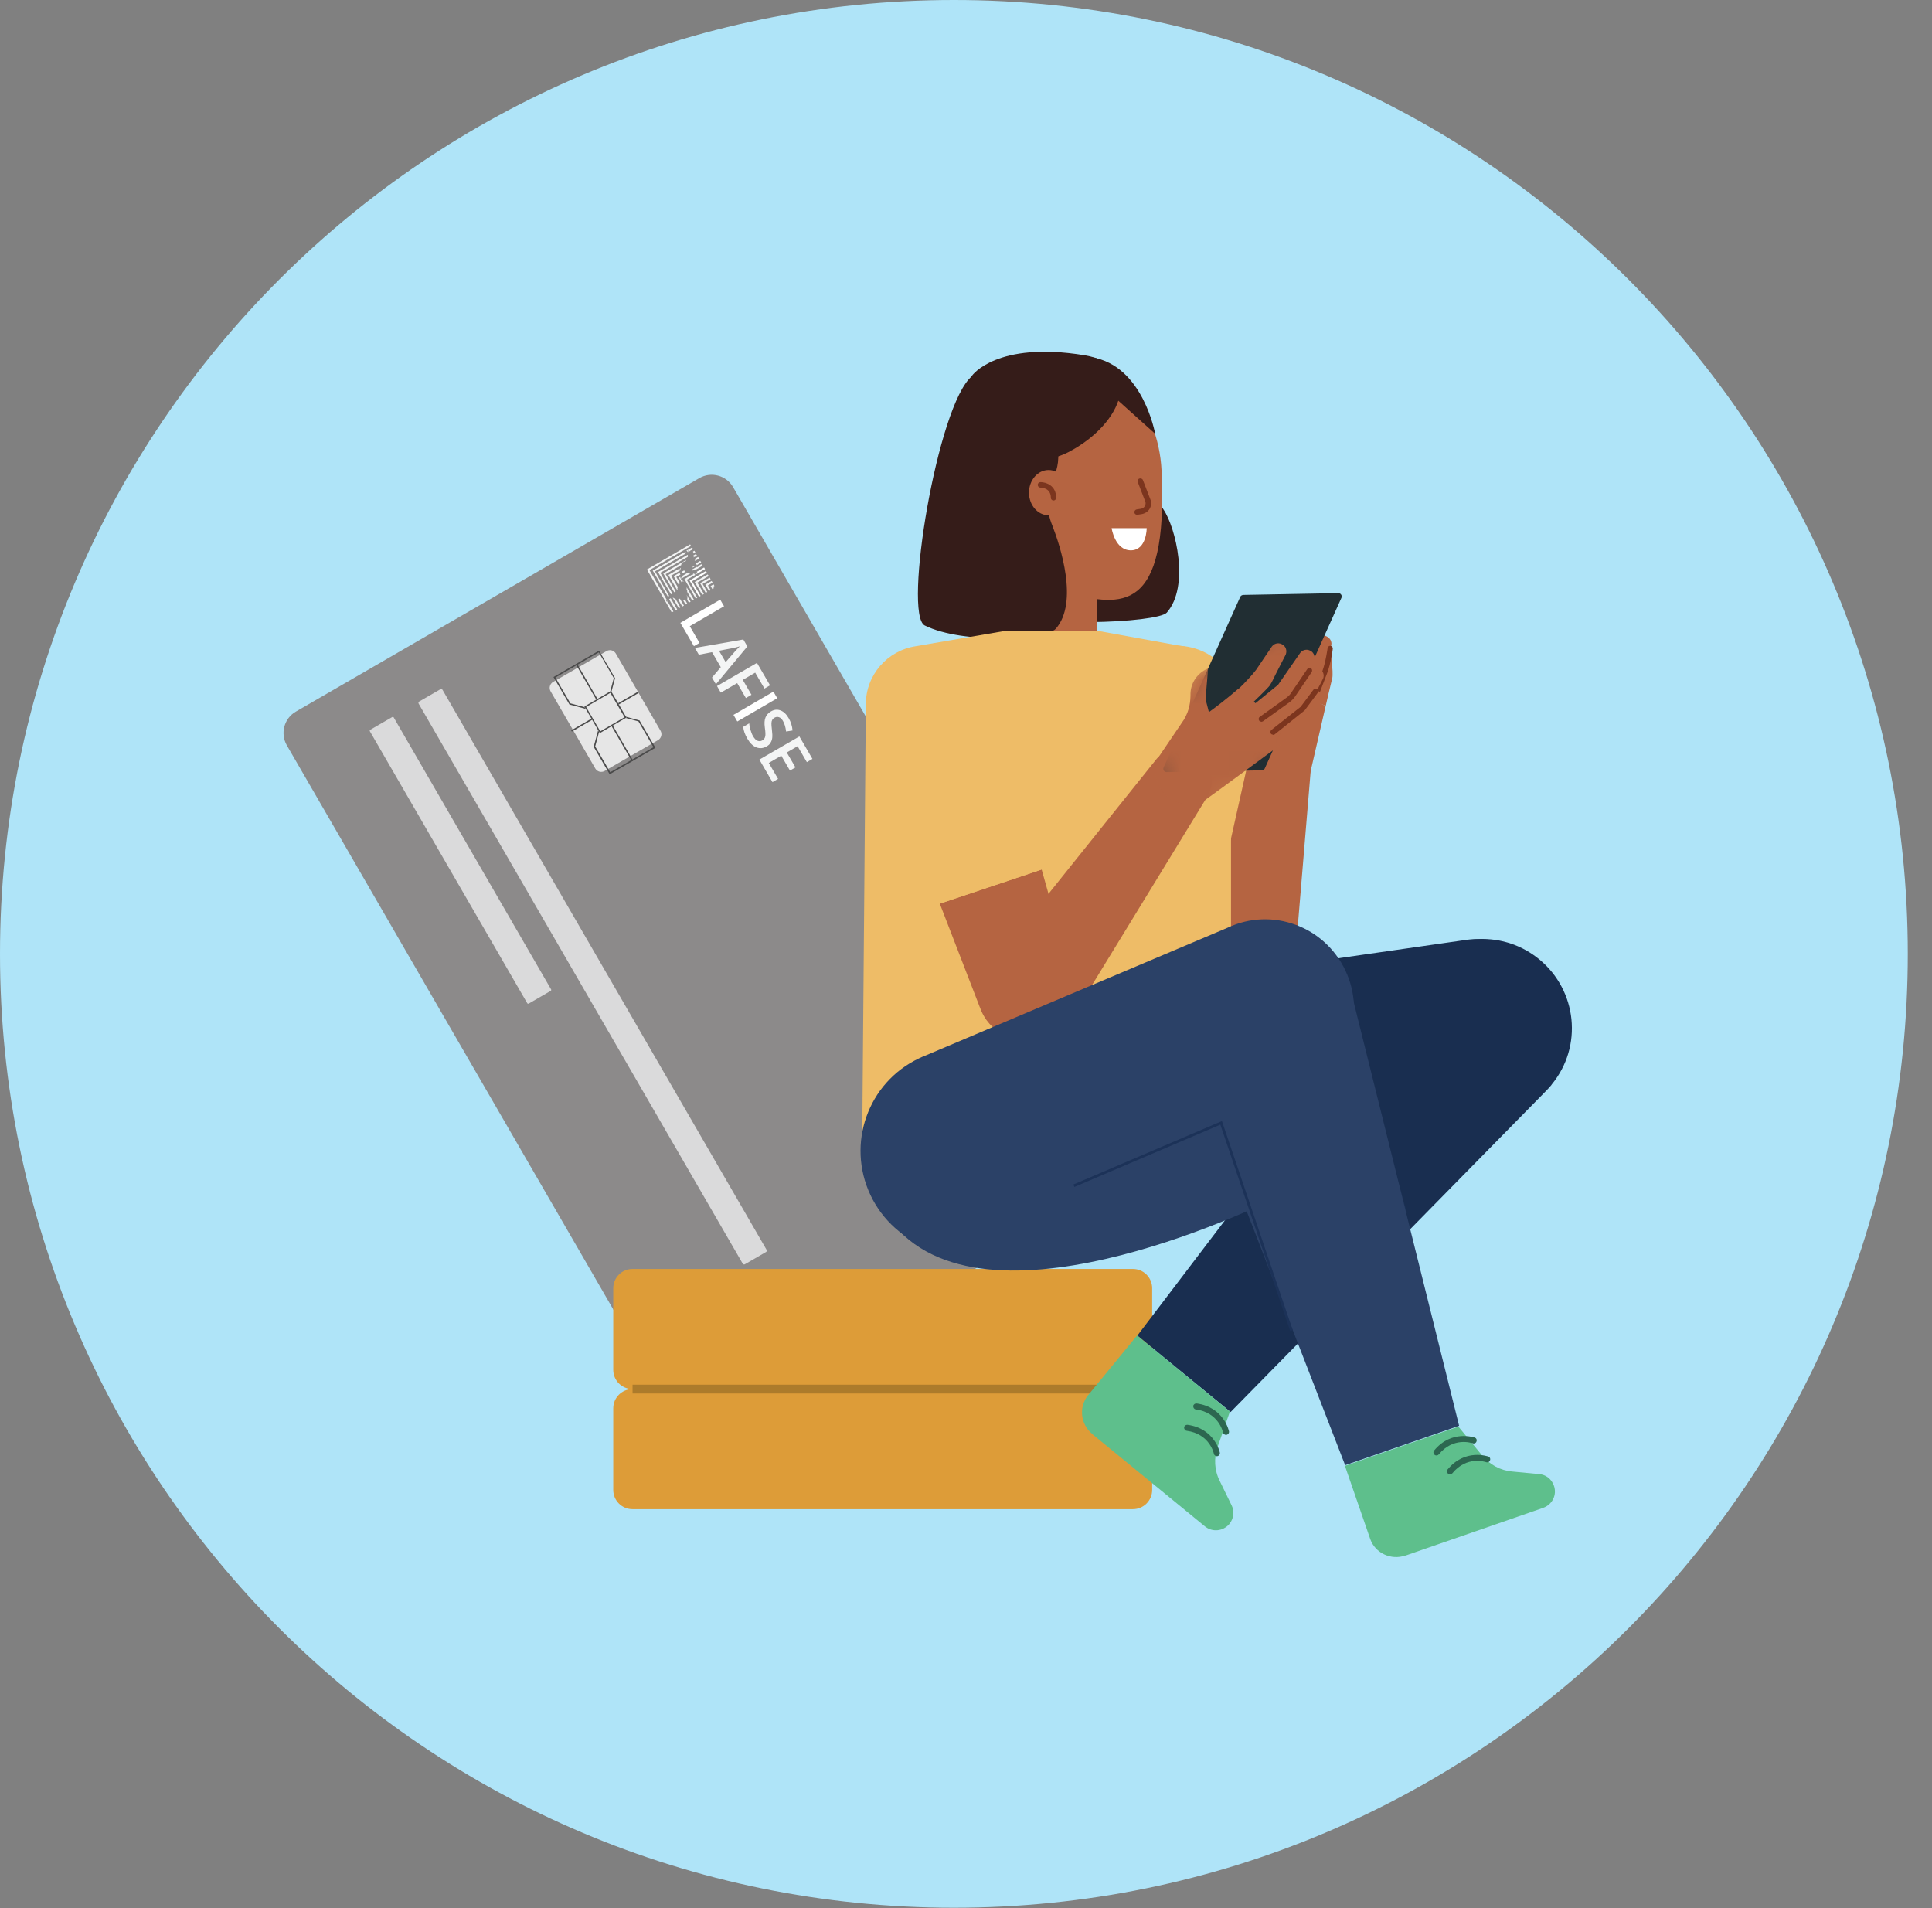 <svg width="81" height="80" viewBox="0 0 81 80" fill="none" xmlns="http://www.w3.org/2000/svg">
<rect x="0" y="0" width="81" height="80" fill="#808080" stroke="none"/>
<path d="M39.993 79.985C62.08 79.985 79.985 62.08 79.985 39.993C79.985 17.905 62.08 0 39.993 0C17.905 0 0 17.905 0 39.993C0 62.08 17.905 79.985 39.993 79.985Z" fill="#AFE4F8"/>
<mask id="mask0_4075_5128" style="mask-type:luminance" maskUnits="userSpaceOnUse" x="0" y="0" width="80" height="80">
<path d="M39.993 79.985C62.08 79.985 79.985 62.08 79.985 39.993C79.985 17.905 62.08 0 39.993 0C17.905 0 0 17.905 0 39.993C0 62.08 17.905 79.985 39.993 79.985Z" fill="white"/>
</mask>
<g mask="url(#mask0_4075_5128)">
<path d="M29.32 20.046L12.404 29.834C11.909 30.12 11.74 30.754 12.026 31.249L28.26 59.304C28.547 59.799 29.18 59.968 29.675 59.681L46.591 49.893C47.086 49.607 47.255 48.973 46.968 48.478L30.735 20.423C30.448 19.928 29.815 19.759 29.32 20.046Z" fill="#8C8A8A"/>
<path d="M27.971 25.188C27.971 25.188 27.971 25.213 27.977 25.223C27.983 25.234 27.981 25.255 27.981 25.255L27.977 25.248C27.977 25.248 27.959 25.234 27.951 25.22C27.942 25.205 27.934 25.191 27.934 25.191L27.919 25.166L27.939 25.159L27.958 25.157L27.95 25.143L27.939 25.125L27.935 25.118L27.228 23.903L28.971 22.889L28.934 22.824L27.122 23.878L28.164 25.677L28.233 25.638L27.961 25.17L27.956 25.188L27.971 25.188Z" fill="url(#paint0_linear_4075_5128)"/>
<path d="M28.116 25.085C28.116 25.085 28.084 25.104 28.082 25.101C28.08 25.097 28.064 25.12 28.064 25.12L28.053 25.127L28.323 25.59L28.392 25.551L28.12 25.083L28.116 25.085Z" fill="url(#paint1_linear_4075_5128)"/>
<path d="M28.679 23.18C28.679 23.18 28.696 23.184 28.702 23.186C28.702 23.186 28.717 23.187 28.725 23.192C28.729 23.199 28.742 23.196 28.742 23.196C28.742 23.196 28.738 23.189 28.735 23.186C28.731 23.178 28.729 23.175 28.729 23.175C28.729 23.175 28.733 23.173 28.734 23.167L28.728 23.156L28.726 23.153C28.726 23.153 28.737 23.146 28.748 23.149C28.756 23.154 28.759 23.143 28.757 23.139C28.755 23.136 28.741 23.129 28.75 23.129L28.678 23.171L28.681 23.174C28.681 23.174 28.685 23.181 28.688 23.179L28.679 23.18Z" fill="url(#paint2_linear_4075_5128)"/>
<path d="M28.807 23.109L28.814 23.12L28.82 23.131C28.82 23.131 28.827 23.127 28.828 23.145L28.839 23.139C28.839 23.139 28.856 23.144 28.86 23.142L28.863 23.13L28.854 23.116L28.84 23.1L28.836 23.093C28.836 23.093 28.847 23.086 28.851 23.084L28.868 23.089L28.878 23.083L28.888 23.082L28.892 23.089C28.892 23.089 28.892 23.089 28.895 23.087C28.903 23.083 28.9 23.094 28.9 23.094L28.897 23.106L28.889 23.11L28.896 23.121L28.924 23.104L28.942 23.093L28.938 23.086C28.938 23.086 28.945 23.082 28.949 23.08C28.949 23.08 28.949 23.08 28.955 23.081L29.055 23.023L29.016 22.955L28.768 23.099C28.768 23.099 28.768 23.099 28.771 23.097C28.779 23.102 28.792 23.099 28.794 23.103L28.807 23.109Z" fill="url(#paint3_linear_4075_5128)"/>
<path d="M27.995 25.031L28.009 25.013C28.009 25.013 28.031 25.01 28.03 25.001C28.032 24.995 28.055 24.986 28.055 24.986L27.461 23.956L28.737 23.214C28.735 23.21 28.725 23.201 28.717 23.196C28.713 23.189 28.694 23.19 28.687 23.185C28.687 23.185 28.68 23.181 28.665 23.173C28.665 23.173 28.665 23.173 28.663 23.17L27.366 23.925L28.004 25.021L27.995 25.031Z" fill="url(#paint4_linear_4075_5128)"/>
<path d="M28.123 24.928C28.123 24.928 28.134 24.913 28.137 24.91C28.141 24.908 28.159 24.898 28.166 24.903C28.166 24.903 28.181 24.895 28.192 24.888L27.683 24.015L28.837 23.344C28.837 23.344 28.837 23.31 28.838 23.304C28.836 23.301 28.837 23.286 28.837 23.277C28.834 23.273 28.832 23.269 28.828 23.262L27.588 23.984L28.132 24.918L28.123 24.928Z" fill="url(#paint5_linear_4075_5128)"/>
<path d="M29.053 23.144C29.053 23.144 29.059 23.145 29.067 23.151C29.069 23.154 29.067 23.16 29.067 23.16C29.067 23.16 29.075 23.165 29.077 23.169L29.076 23.174L29.078 23.178C29.08 23.181 29.08 23.181 29.078 23.187C29.078 23.187 29.071 23.191 29.068 23.193C29.068 23.193 29.066 23.199 29.065 23.205C29.065 23.205 29.065 23.206 29.067 23.208L29.153 23.158L29.113 23.09L29.049 23.128L29.058 23.136L29.053 23.144Z" fill="url(#paint6_linear_4075_5128)"/>
<path d="M28.529 25.47L28.293 25.064C28.291 25.069 28.292 25.078 28.287 25.086C28.279 25.09 28.276 25.093 28.267 25.093C28.255 25.09 28.235 25.073 28.229 25.062C28.225 25.055 28.212 25.057 28.205 25.062L28.462 25.504L28.527 25.466L28.529 25.47Z" fill="url(#paint7_linear_4075_5128)"/>
<path d="M29.078 23.333L29.083 23.34L29.079 23.342C29.079 23.342 29.081 23.346 29.083 23.35L29.087 23.348C29.087 23.348 29.087 23.348 29.09 23.345C29.094 23.343 29.094 23.343 29.098 23.341C29.098 23.341 29.098 23.341 29.101 23.339C29.101 23.339 29.102 23.348 29.107 23.35C29.107 23.35 29.107 23.35 29.11 23.354C29.112 23.357 29.11 23.354 29.112 23.357L29.219 23.294L29.18 23.226L29.065 23.293C29.065 23.293 29.063 23.299 29.065 23.302C29.065 23.302 29.067 23.306 29.068 23.315L29.078 23.333Z" fill="url(#paint8_linear_4075_5128)"/>
<path d="M28.672 25.388L28.508 25.108C28.508 25.108 28.498 25.099 28.495 25.101C28.491 25.103 28.475 25.108 28.468 25.112L28.45 25.122C28.45 25.122 28.439 25.129 28.432 25.133L28.605 25.431L28.67 25.394L28.672 25.388Z" fill="url(#paint9_linear_4075_5128)"/>
<path d="M29.083 23.378C29.083 23.378 29.087 23.385 29.089 23.389L29.1 23.382C29.1 23.382 29.098 23.382 29.094 23.381L29.092 23.377C29.092 23.377 29.084 23.372 29.089 23.379L29.083 23.378Z" fill="url(#paint10_linear_4075_5128)"/>
<path d="M28.26 24.835L28.27 24.829C28.281 24.822 28.288 24.818 28.303 24.81C28.306 24.808 28.317 24.802 28.328 24.795L27.907 24.073L28.558 23.694C28.562 23.692 28.565 23.681 28.565 23.681L28.56 23.674C28.56 23.674 28.565 23.657 28.566 23.651C28.566 23.651 28.571 23.634 28.575 23.632C28.578 23.63 28.589 23.623 28.589 23.623C28.589 23.623 28.592 23.612 28.593 23.606C28.593 23.606 28.598 23.589 28.607 23.589L28.618 23.582C28.618 23.582 28.632 23.574 28.636 23.572C28.64 23.57 28.647 23.566 28.654 23.561C28.657 23.559 28.692 23.544 28.7 23.549C28.705 23.551 28.715 23.55 28.715 23.55L28.726 23.544C28.726 23.544 28.742 23.539 28.743 23.534C28.743 23.534 28.753 23.509 28.755 23.503C28.753 23.499 28.768 23.485 28.773 23.477L27.807 24.04L28.263 24.824L28.26 24.835Z" fill="url(#paint11_linear_4075_5128)"/>
<path d="M28.52 23.821L28.488 23.874L28.471 23.884L28.479 23.841L28.023 24.106L28.397 24.75C28.408 24.743 28.404 24.721 28.404 24.712C28.401 24.699 28.396 24.673 28.401 24.666C28.404 24.654 28.411 24.626 28.419 24.622L28.136 24.136L28.517 23.915L28.514 23.892L28.508 23.882L28.518 23.875L28.529 23.869C28.529 23.869 28.53 23.854 28.534 23.852L28.54 23.829C28.54 23.829 28.537 23.817 28.544 23.812C28.544 23.812 28.551 23.808 28.553 23.802L28.524 23.819L28.52 23.821Z" fill="url(#paint12_linear_4075_5128)"/>
<path d="M29.143 23.472C29.143 23.472 29.14 23.484 29.142 23.487L29.144 23.491L29.146 23.494L29.143 23.497C29.143 23.497 29.143 23.498 29.145 23.5C29.145 23.5 29.143 23.506 29.148 23.513C29.148 23.513 29.15 23.517 29.144 23.515C29.144 23.515 29.144 23.515 29.142 23.512C29.142 23.512 29.14 23.511 29.136 23.51C29.136 23.51 29.134 23.506 29.132 23.503L29.128 23.505C29.128 23.505 29.125 23.507 29.123 23.513C29.123 23.513 29.128 23.52 29.13 23.523L29.309 23.419L29.27 23.351L29.14 23.426C29.14 23.426 29.146 23.437 29.145 23.442L29.143 23.472Z" fill="url(#paint13_linear_4075_5128)"/>
<path d="M28.814 25.309L28.712 25.133C28.712 25.133 28.683 25.15 28.666 25.154C28.659 25.159 28.65 25.159 28.635 25.158L28.744 25.345L28.808 25.308L28.814 25.309Z" fill="url(#paint14_linear_4075_5128)"/>
<path d="M28.884 25.267L28.952 25.228L28.793 24.955L28.797 24.986L28.818 25.022C28.818 25.022 28.817 25.046 28.822 25.053C28.826 25.061 28.816 25.076 28.814 25.082C28.813 25.087 28.823 25.105 28.822 25.111C28.824 25.115 28.812 25.136 28.812 25.136C28.812 25.136 28.812 25.136 28.808 25.138L28.884 25.267Z" fill="url(#paint15_linear_4075_5128)"/>
<path d="M28.285 24.23L28.454 24.521C28.454 24.521 28.455 24.506 28.459 24.504C28.464 24.496 28.473 24.486 28.478 24.478C28.481 24.476 28.499 24.466 28.499 24.466L28.51 24.459L28.353 24.19L28.526 24.09L28.52 24.079L28.501 24.046C28.501 24.046 28.527 24.017 28.523 24.01C28.52 24.006 28.52 23.997 28.523 23.995L28.311 24.118L28.243 24.158L28.283 24.226L28.285 24.23Z" fill="url(#paint16_linear_4075_5128)"/>
<path d="M29.034 23.782L29.04 23.792C29.04 23.792 29.04 23.792 29.042 23.796L29.128 23.746C29.12 23.741 29.111 23.741 29.1 23.738C29.1 23.738 29.096 23.74 29.094 23.737C29.09 23.739 29.083 23.734 29.077 23.732C29.073 23.734 29.07 23.736 29.066 23.738C29.066 23.738 29.059 23.743 29.055 23.745C29.052 23.747 29.052 23.747 29.054 23.75C29.056 23.754 29.054 23.75 29.056 23.754L29.058 23.758L29.047 23.764C29.047 23.764 29.04 23.768 29.037 23.77C29.032 23.763 29.035 23.767 29.037 23.77L29.034 23.782Z" fill="url(#paint17_linear_4075_5128)"/>
<path d="M29.184 23.628L29.186 23.631C29.186 23.631 29.192 23.642 29.187 23.65L29.189 23.654C29.191 23.657 29.193 23.661 29.195 23.664C29.198 23.668 29.201 23.666 29.209 23.671C29.209 23.671 29.218 23.67 29.222 23.678C29.222 23.678 29.215 23.682 29.209 23.68C29.209 23.68 29.208 23.686 29.204 23.688C29.201 23.69 29.193 23.685 29.192 23.691C29.194 23.694 29.199 23.696 29.203 23.694C29.203 23.694 29.212 23.693 29.216 23.691L29.399 23.584L29.359 23.516L29.183 23.619C29.183 23.619 29.183 23.619 29.185 23.622L29.184 23.628Z" fill="url(#paint18_linear_4075_5128)"/>
<path d="M28.576 24L28.566 24.016L28.594 24.023C28.594 24.023 28.616 24.02 28.622 24.022C28.626 24.02 28.635 24.019 28.639 24.026L28.729 23.974L28.725 23.967C28.725 23.967 28.721 23.959 28.717 23.962C28.717 23.962 28.717 23.962 28.711 23.96L28.709 23.956L28.703 23.946L28.698 23.929L28.696 23.926C28.696 23.926 28.696 23.926 28.677 23.918L28.576 23.976C28.576 23.976 28.573 23.988 28.576 23.991L28.58 23.998L28.576 24Z" fill="url(#paint19_linear_4075_5128)"/>
<path d="M28.78 24.632L28.791 24.65L28.789 24.68L28.785 24.707L28.8 24.732L28.806 24.743L28.812 24.778C28.812 24.778 28.814 24.805 28.811 24.817L29.024 25.183L29.092 25.144L28.789 24.623C28.789 24.623 28.791 24.626 28.793 24.63C28.794 24.648 28.78 24.632 28.78 24.632Z" fill="url(#paint20_linear_4075_5128)"/>
<path d="M28.586 24.431C28.586 24.431 28.585 24.389 28.591 24.381C28.591 24.381 28.584 24.37 28.589 24.362C28.593 24.36 28.597 24.334 28.597 24.334C28.591 24.323 28.572 24.3 28.572 24.3L28.558 24.299C28.558 24.299 28.547 24.281 28.543 24.274C28.541 24.27 28.542 24.255 28.542 24.255L28.531 24.238L28.529 24.225L28.518 24.207L28.519 24.192L28.533 24.183L28.531 24.18L28.463 24.219L28.588 24.435L28.586 24.431Z" fill="url(#paint21_linear_4075_5128)"/>
<path d="M28.714 24.511L28.724 24.519L28.711 24.498C28.711 24.498 28.709 24.503 28.714 24.511Z" fill="url(#paint22_linear_4075_5128)"/>
<path d="M28.618 24.34L28.624 24.351L28.62 24.368L28.626 24.379C28.626 24.379 28.647 24.391 28.663 24.401L28.621 24.329L28.62 24.344L28.618 24.34Z" fill="url(#paint23_linear_4075_5128)"/>
<path d="M28.616 24.16C28.616 24.16 28.62 24.168 28.624 24.175C28.626 24.178 28.617 24.179 28.617 24.179L28.599 24.189C28.599 24.189 28.592 24.194 28.588 24.196C28.584 24.198 28.567 24.208 28.567 24.208C28.567 24.208 28.569 24.212 28.564 24.22C28.56 24.222 28.561 24.231 28.563 24.244C28.566 24.257 28.564 24.262 28.564 24.262L28.577 24.284L28.596 24.292L28.607 24.31L28.575 24.256L28.938 24.045C28.938 24.045 28.93 24.04 28.925 24.038C28.925 24.038 28.921 24.04 28.915 24.039C28.915 24.039 28.913 24.035 28.908 24.034C28.908 24.034 28.906 24.03 28.904 24.027C28.901 24.023 28.901 24.023 28.898 24.025C28.894 24.027 28.891 24.029 28.891 24.029C28.891 24.029 28.883 24.033 28.88 24.035C28.876 24.038 28.876 24.038 28.876 24.038C28.876 24.038 28.863 24.04 28.858 24.039L28.854 24.032L28.829 24.031C28.829 24.031 28.818 24.028 28.812 24.027L28.614 24.142L28.617 24.145L28.618 24.164L28.616 24.16Z" fill="url(#paint24_linear_4075_5128)"/>
<path d="M29.003 23.91C29.003 23.91 29.006 23.913 29.008 23.917C29.01 23.921 29.019 23.92 29.025 23.922C29.025 23.922 29.038 23.928 29.043 23.92C29.043 23.92 29.045 23.918 29.048 23.913L29.055 23.899C29.055 23.899 29.055 23.899 29.058 23.897C29.058 23.897 29.064 23.898 29.07 23.9C29.07 23.9 29.071 23.901 29.072 23.904C29.072 23.904 29.072 23.904 29.078 23.905C29.078 23.905 29.078 23.906 29.08 23.909C29.08 23.909 29.083 23.907 29.089 23.908C29.093 23.906 29.104 23.909 29.109 23.901C29.109 23.901 29.113 23.899 29.114 23.893C29.114 23.893 29.114 23.893 29.118 23.891C29.121 23.889 29.116 23.888 29.116 23.888L29.121 23.889C29.121 23.889 29.125 23.887 29.128 23.885C29.128 23.885 29.128 23.885 29.132 23.883C29.132 23.883 29.132 23.883 29.136 23.881C29.136 23.881 29.137 23.875 29.146 23.875C29.146 23.875 29.156 23.874 29.162 23.876C29.162 23.876 29.163 23.875 29.165 23.873C29.165 23.873 29.174 23.873 29.173 23.879C29.173 23.879 29.174 23.88 29.175 23.882L29.448 23.723L29.408 23.655L29.225 23.762C29.225 23.762 29.234 23.761 29.238 23.759C29.241 23.757 29.245 23.755 29.249 23.753C29.252 23.751 29.252 23.751 29.254 23.754C29.254 23.754 29.254 23.754 29.256 23.758C29.256 23.758 29.256 23.758 29.26 23.756C29.26 23.756 29.267 23.752 29.266 23.757C29.266 23.757 29.266 23.757 29.268 23.761L29.27 23.764C29.27 23.764 29.274 23.772 29.27 23.774C29.267 23.776 29.267 23.776 29.261 23.774C29.261 23.774 29.258 23.776 29.252 23.775C29.252 23.775 29.25 23.771 29.246 23.773L29.245 23.779C29.245 23.779 29.234 23.785 29.232 23.782C29.232 23.782 29.225 23.786 29.219 23.784L29.213 23.774C29.211 23.77 29.211 23.77 29.209 23.766L28.982 23.898C28.982 23.898 28.979 23.9 28.975 23.902L29.003 23.91Z" fill="url(#paint25_linear_4075_5128)"/>
<path d="M29.165 25.104L29.233 25.064L28.794 24.31L29.153 24.101C29.153 24.101 29.147 24.099 29.145 24.095C29.145 24.095 29.128 24.091 29.122 24.08C29.116 24.069 29.107 24.055 29.107 24.055C29.107 24.055 29.103 24.048 29.095 24.043L29.052 24.068C29.052 24.068 29.053 24.077 29.051 24.083C29.05 24.088 29.048 24.085 29.048 24.094L29.058 24.103L29.06 24.106C29.06 24.106 29.06 24.106 29.049 24.103C29.047 24.1 29.038 24.1 29.035 24.097C29.033 24.093 29.029 24.086 29.029 24.086L28.695 24.28L29.174 25.104L29.165 25.104Z" fill="url(#paint26_linear_4075_5128)"/>
<path d="M29.228 23.987L29.232 23.994C29.232 23.994 29.232 23.994 29.225 23.998L29.211 24.006C29.211 24.006 29.211 24.006 29.213 24.01C29.215 24.014 29.213 24.019 29.212 24.025C29.214 24.029 29.21 24.031 29.207 24.033C29.203 24.035 29.203 24.035 29.194 24.035C29.19 24.038 29.191 24.047 29.193 24.05C29.193 24.05 29.203 24.068 29.2 24.07C29.2 24.07 29.196 24.073 29.193 24.075L29.559 23.861L29.52 23.793L29.2 23.979C29.2 23.979 29.216 23.974 29.218 23.978L29.235 23.982L29.228 23.987Z" fill="white"/>
<path d="M29.141 24.076C29.141 24.076 29.148 24.072 29.152 24.07C29.152 24.07 29.154 24.073 29.158 24.081C29.158 24.081 29.162 24.088 29.168 24.089L29.189 24.077C29.189 24.077 29.182 24.081 29.175 24.076C29.167 24.071 29.165 24.067 29.157 24.062L29.15 24.066C29.15 24.066 29.15 24.066 29.144 24.065C29.138 24.063 29.137 24.069 29.137 24.069L29.141 24.076Z" fill="url(#paint27_linear_4075_5128)"/>
<path d="M29.015 24.369L29.634 24.01L29.594 23.941L28.911 24.339L29.308 25.022L29.373 24.984L29.015 24.369Z" fill="white"/>
<path d="M29.445 24.942L29.513 24.902L29.237 24.428L29.712 24.152L29.672 24.084L29.126 24.401L29.441 24.944L29.445 24.942Z" fill="url(#paint28_linear_4075_5128)"/>
<path d="M29.584 24.86L29.652 24.82L29.456 24.482L29.794 24.286L29.754 24.217L29.351 24.451L29.588 24.858L29.584 24.86Z" fill="url(#paint29_linear_4075_5128)"/>
<path d="M29.725 24.779L29.793 24.739L29.68 24.545L29.878 24.43L29.836 24.358L29.57 24.513L29.725 24.779Z" fill="url(#paint30_linear_4075_5128)"/>
<path d="M29.865 24.697L29.93 24.659L29.896 24.602L29.954 24.568L29.914 24.5L29.792 24.571L29.865 24.697Z" fill="url(#paint31_linear_4075_5128)"/>
<path d="M28.524 26.114L30.195 25.141L30.356 25.418L28.919 26.254L29.327 26.955L29.093 27.091L28.524 26.114Z" fill="white"/>
<path d="M29.851 28.407L30.219 27.972L29.853 27.343L29.299 27.449L29.134 27.165L31.164 26.811L31.334 27.102L30.015 28.687L29.849 28.403L29.851 28.407ZM30.42 27.763L30.781 27.351C30.807 27.321 30.846 27.28 30.898 27.221C30.952 27.165 30.991 27.123 31.019 27.097C30.913 27.13 30.795 27.16 30.665 27.183L30.145 27.283L30.424 27.761L30.42 27.763Z" fill="#F4F5F5"/>
<path d="M30.216 29.032L30.06 28.763L31.736 27.792L32.284 28.733L32.051 28.869L31.662 28.201L31.141 28.504L31.505 29.129L31.271 29.265L30.907 28.64L30.224 29.037L30.216 29.032Z" fill="#F4F5F5"/>
<path d="M30.755 29.969L32.426 28.997L32.587 29.273L30.912 30.248L30.751 29.971L30.755 29.969Z" fill="white"/>
<path d="M32.143 31.293C31.999 31.376 31.852 31.389 31.709 31.333C31.566 31.277 31.443 31.156 31.336 30.973C31.229 30.79 31.172 30.625 31.161 30.473L31.412 30.327C31.418 30.42 31.441 30.517 31.468 30.612C31.498 30.706 31.529 30.793 31.569 30.861C31.63 30.965 31.694 31.034 31.761 31.058C31.829 31.085 31.898 31.079 31.966 31.039C32.027 31.003 32.065 30.953 32.081 30.881C32.099 30.813 32.093 30.686 32.067 30.509C32.042 30.326 32.05 30.182 32.095 30.079C32.139 29.972 32.216 29.889 32.32 29.828C32.456 29.748 32.588 29.734 32.723 29.785C32.859 29.837 32.968 29.941 33.064 30.107C33.16 30.272 33.212 30.435 33.228 30.627L32.958 30.669C32.936 30.489 32.893 30.341 32.828 30.23C32.778 30.143 32.722 30.089 32.657 30.069C32.593 30.049 32.534 30.055 32.472 30.09C32.429 30.115 32.4 30.147 32.379 30.178C32.358 30.215 32.345 30.26 32.343 30.315C32.341 30.369 32.347 30.462 32.363 30.596C32.382 30.744 32.385 30.858 32.376 30.941C32.364 31.02 32.339 31.092 32.299 31.148C32.273 31.202 32.215 31.251 32.143 31.293Z" fill="#F4F5F5"/>
<path d="M32.385 32.788L31.837 31.846L33.514 30.875L34.062 31.817L33.828 31.953L33.439 31.284L32.986 31.548L33.35 32.173L33.12 32.307L32.756 31.682L32.232 31.987L32.621 32.655L32.391 32.789L32.385 32.788Z" fill="#F4F5F5"/>
<path d="M25.428 27.298C25.565 27.218 25.741 27.265 25.82 27.402L27.693 30.637C27.773 30.773 27.726 30.95 27.59 31.029L25.35 32.323C25.213 32.402 25.037 32.356 24.958 32.219L23.085 28.984C23.005 28.847 23.052 28.671 23.188 28.592L25.428 27.298Z" fill="#E6E6E6"/>
<path fill-rule="evenodd" clip-rule="evenodd" d="M23.946 30.622L26.746 29.002L26.776 29.052L23.975 30.672L23.946 30.622Z" fill="#4A4A4A"/>
<path fill-rule="evenodd" clip-rule="evenodd" d="M26.491 31.914L24.153 27.872L24.203 27.843L26.543 31.889L26.493 31.918L26.491 31.914Z" fill="#4A4A4A"/>
<path fill-rule="evenodd" clip-rule="evenodd" d="M26.808 30.198L27.479 31.351L25.561 32.462L24.89 31.309L25.162 30.304L25.801 29.932L26.806 30.203L26.808 30.198ZM26.768 30.245L25.811 29.989L25.21 30.338L24.954 31.295L25.584 32.377L27.397 31.327L26.768 30.245Z" fill="#4A4A4A"/>
<path fill-rule="evenodd" clip-rule="evenodd" d="M25.787 28.432L25.115 27.278L23.205 28.385L23.876 29.539L24.879 29.807L25.519 29.434L25.787 28.432ZM25.73 28.441L25.474 29.398L24.873 29.747L23.914 29.488L23.285 28.406L25.105 27.351L25.735 28.433L25.73 28.441Z" fill="#4A4A4A"/>
<path d="M25.617 28.97L26.268 30.088L25.146 30.741L24.496 29.623L25.617 28.97Z" fill="#E6E6E6"/>
<path fill-rule="evenodd" clip-rule="evenodd" d="M26.184 30.069L25.59 29.048L24.573 29.64L25.167 30.661L26.184 30.069ZM25.617 28.97L24.5 29.621L25.148 30.735L26.265 30.084L25.617 28.97Z" fill="#4A4A4A"/>
<path d="M32.14 52.402L18.553 28.922C18.534 28.89 18.494 28.879 18.462 28.898L17.577 29.41C17.545 29.428 17.534 29.469 17.552 29.501L31.139 52.981C31.158 53.013 31.198 53.024 31.23 53.006L32.115 52.493C32.147 52.475 32.158 52.434 32.14 52.402Z" fill="#DADADB"/>
<path d="M23.105 41.482L16.507 30.08C16.495 30.058 16.467 30.05 16.445 30.063L15.523 30.596C15.502 30.609 15.494 30.637 15.507 30.659L22.104 42.06C22.117 42.082 22.145 42.09 22.167 42.077L23.088 41.544C23.11 41.531 23.118 41.503 23.105 41.482Z" fill="#DADADB"/>
<path d="M47.499 53.203H26.517C26.072 53.203 25.711 53.564 25.711 54.01V57.432C25.711 57.877 26.072 58.238 26.517 58.238H47.499C47.944 58.238 48.305 57.877 48.305 57.432V54.01C48.305 53.564 47.944 53.203 47.499 53.203Z" fill="#DD9C38"/>
<path d="M47.499 58.239H26.517C26.072 58.239 25.711 58.6 25.711 59.045V62.468C25.711 62.913 26.072 63.274 26.517 63.274H47.499C47.944 63.274 48.305 62.913 48.305 62.468V59.045C48.305 58.6 47.944 58.239 47.499 58.239Z" fill="#DD9C38"/>
<path d="M26.52 58.239H47.27" stroke="#AC7B2B" stroke-width="0.369" stroke-miterlimit="10"/>
<path d="M41.672 26.448C41.672 26.448 42.919 29.213 44.965 29.213C47.012 29.213 45.982 26.448 45.982 26.448C45.982 26.448 45.63 25.432 43.956 25.432C42.051 25.425 41.672 26.448 41.672 26.448Z" fill="#B56441"/>
<path d="M43.161 18.635C41.562 19.617 40.62 25.087 41.534 25.547C43.181 26.36 48.542 26.117 48.921 25.683C49.883 24.585 49.301 22.118 48.772 21.352C48.609 21.102 48.454 20.742 48.325 20.383C47.62 18.337 45.173 17.442 43.303 18.547C43.256 18.574 43.208 18.608 43.154 18.635H43.161Z" fill="#351C19"/>
<path d="M41.672 26.449V22.45H45.982V26.449C45.982 26.449 41.828 26.449 41.672 26.449Z" fill="#B56441"/>
<path d="M40.546 20.119C40.675 22.864 42.437 24.361 44.856 24.904C46.95 25.371 48.99 25.825 48.699 19.733C48.57 16.988 46.638 14.84 44.388 14.948C42.138 15.057 40.417 17.368 40.546 20.119Z" fill="#B56441"/>
<path d="M40.754 15.748C40.754 15.748 41.778 14.291 45.464 14.894C47.952 15.3 47.125 17.74 44.8 18.953C42.483 20.166 39.975 17.239 40.754 15.748Z" fill="#351C19"/>
<path d="M44.368 19.129C44.368 19.129 44.375 19.156 44.368 19.204C44.347 20.173 43.568 20.661 44.117 22.03C44.456 22.89 45.228 25.262 44.266 26.36C43.887 26.787 40.417 27.038 38.77 26.224C37.855 25.77 39.306 16.954 40.749 15.774C40.756 15.754 44.598 14.582 44.375 19.136L44.368 19.129Z" fill="#351C19"/>
<path d="M47.675 21.582C47.675 21.582 47.688 21.582 47.695 21.582L47.871 21.555C48.013 21.528 48.135 21.447 48.203 21.325C48.271 21.203 48.285 21.067 48.23 20.939L47.919 20.132C47.898 20.071 47.83 20.044 47.769 20.064C47.708 20.085 47.681 20.152 47.702 20.213L48.013 21.02C48.041 21.081 48.034 21.155 48 21.216C47.966 21.277 47.905 21.325 47.83 21.332L47.654 21.359C47.593 21.372 47.553 21.427 47.559 21.487C47.566 21.542 47.614 21.582 47.668 21.582H47.675Z" fill="#7C351E"/>
<path d="M46.18 16.168L48.43 18.187C48.43 18.187 47.922 15.327 45.78 14.982C43.639 14.643 46.18 16.168 46.18 16.168Z" fill="#351C19"/>
<path d="M48.076 22.145H46.605C46.605 22.145 46.741 23.074 47.412 23.074C48.076 23.074 48.076 22.145 48.076 22.145Z" fill="white"/>
<path d="M43.961 21.604C43.507 21.604 43.141 21.177 43.141 20.655C43.141 20.133 43.507 19.706 43.961 19.706C44.415 19.706 44.781 20.133 44.781 20.655C44.781 21.177 44.415 21.604 43.961 21.604Z" fill="#B56441"/>
<path d="M44.165 20.986C44.226 20.986 44.28 20.939 44.28 20.871C44.28 20.349 43.847 20.214 43.623 20.214C43.562 20.214 43.508 20.261 43.508 20.329C43.508 20.39 43.555 20.444 43.623 20.444C43.67 20.444 44.057 20.458 44.057 20.871C44.057 20.932 44.104 20.986 44.172 20.986H44.165Z" fill="#7C351E"/>
<path d="M58.159 41.736L58.035 41.914L64.076 46.106L64.2 45.928L58.159 41.736Z" fill="#1C3258"/>
<path d="M55.251 47.738L53.859 49.977L54.044 50.092L55.435 47.853L55.251 47.738Z" fill="#1C3258"/>
<path d="M49.512 42.381L48.488 37.834L52.92 37.047L53.51 41.676C53.7 42.781 52.961 43.824 51.856 44.028C50.745 44.211 49.701 43.472 49.505 42.374L49.512 42.381Z" fill="#B56441"/>
<path d="M52.912 37.04L48.48 37.826L46.799 30.392C46.779 30.311 46.752 30.223 46.745 30.134C46.501 28.711 47.457 27.356 48.886 27.112C50.316 26.868 51.672 27.817 51.916 29.24C51.929 29.314 51.936 29.389 51.943 29.457L52.919 37.047L52.912 37.04Z" fill="#EEBC67"/>
<path d="M54.124 29.261C54.124 29.261 54.565 27.58 54.626 27.431C54.686 27.282 54.822 27.092 55.039 27.201C55.256 27.302 54.829 28.434 54.829 28.434L54.117 29.261H54.124Z" fill="#B56441"/>
<path d="M53.031 33.056C53.682 33.388 54.488 33.171 54.841 32.575C54.895 32.486 54.929 32.392 54.956 32.303L55.579 29.599L54.224 28.915C54.224 28.915 52.503 31.328 52.469 31.382C52.13 31.978 52.374 32.724 53.025 33.056H53.031Z" fill="#B56441"/>
<path d="M52.434 29.81C52.434 29.81 52.454 30.223 52.894 30.216C53.328 30.203 53.423 29.782 53.423 29.782C53.423 29.782 53.803 28.617 53.803 28.61C53.884 28.454 53.816 28.271 53.647 28.176C53.471 28.081 53.247 28.149 53.159 28.305C53.145 28.326 52.434 29.803 52.434 29.803V29.81Z" fill="#B56441"/>
<path d="M52.392 29.911C52.392 29.911 52.277 31.66 52.317 31.965C52.365 32.276 53.273 32.608 53.476 31.558C53.679 30.501 53.408 29.776 53.408 29.776C53.408 29.776 53.273 29.498 52.893 29.471C52.737 29.471 52.446 29.62 52.399 29.918L52.392 29.911Z" fill="#B56441"/>
<path d="M55.092 29.356C55.092 29.356 54.876 29.817 54.421 29.62C53.988 29.424 54.225 28.922 54.225 28.922C54.72 28.055 55.045 26.991 55.133 26.814C55.221 26.652 55.452 26.591 55.628 26.686C55.79 26.767 55.865 26.95 55.797 27.113C55.763 27.201 55.092 29.363 55.092 29.363V29.356Z" fill="#B56441"/>
<path d="M55.582 29.593C55.582 29.593 55.785 28.698 55.853 28.441C55.921 28.183 55.758 27.174 55.758 27.174L55.352 26.97L54.484 29.152L55.582 29.593Z" fill="#B56441"/>
<path d="M55.199 29.389C55.199 29.389 55.484 28.617 55.64 28.224C55.796 27.824 55.877 27.221 55.877 27.2C55.884 27.139 55.843 27.085 55.782 27.078C55.721 27.072 55.667 27.112 55.66 27.173C55.66 27.173 55.579 27.77 55.437 28.149C55.281 28.542 54.996 29.322 54.996 29.322L55.199 29.396V29.389Z" fill="#7C351E"/>
<path d="M54.112 42.334L54.099 42.557C53.936 43.574 52.913 44.272 51.801 44.116C50.69 43.96 49.931 43.005 50.087 41.981C50.1 41.914 50.114 41.846 50.127 41.785L52.309 32.033V31.985C52.452 31.321 53.157 30.901 53.882 31.037C54.566 31.172 55.027 31.762 54.946 32.385L54.119 42.334H54.112Z" fill="#B56441"/>
<path d="M36.152 47.43L51.611 45.654V29.512C51.611 28.305 50.736 27.282 49.537 27.086L45.986 26.442H42.191L38.395 27.093C37.196 27.276 36.301 28.305 36.301 29.519L36.152 47.423V47.43Z" fill="#EEBC67"/>
<path d="M41.083 42.239L39.402 37.888L43.672 36.458L44.939 40.951C45.285 42.015 44.715 43.16 43.651 43.52C42.581 43.865 41.442 43.282 41.083 42.232V42.239Z" fill="#B56441"/>
<path d="M43.663 36.458L39.393 37.888L36.635 30.779C36.601 30.697 36.567 30.616 36.54 30.535C36.093 29.166 36.838 27.682 38.214 27.234C39.59 26.78 41.074 27.519 41.521 28.888C41.541 28.962 41.562 29.03 41.575 29.098L43.656 36.465L43.663 36.458Z" fill="#EEBC67"/>
<path d="M44.964 42.653L44.842 42.862C44.198 43.764 42.938 43.981 42.016 43.337C41.095 42.693 40.885 41.433 41.528 40.518C41.569 40.457 41.616 40.403 41.657 40.348L48.4 31.931L48.427 31.891C48.881 31.315 49.715 31.22 50.298 31.674C50.847 32.108 50.968 32.88 50.589 33.443L44.957 42.653H44.964Z" fill="#B56441"/>
<path d="M48.937 49.91C46.606 50.344 44.363 48.799 43.929 46.461C43.495 44.123 45.027 41.873 47.358 41.432C47.467 41.412 47.568 41.392 47.683 41.385L61.285 39.433C63.297 39.067 65.215 40.409 65.595 42.429C65.974 44.448 64.653 46.38 62.66 46.779L49.269 49.863C49.167 49.863 49.059 49.89 48.944 49.91H48.937Z" fill="#192E50"/>
<path d="M59.272 40.748L59.286 40.727C60.587 39.135 62.938 38.911 64.531 40.219C66.124 41.527 66.368 43.872 65.06 45.464L65.046 45.485L65.032 45.505C64.951 45.6 64.863 45.695 64.775 45.783L51.594 59.201L47.684 55.996L59.048 41.046C59.109 40.951 59.184 40.849 59.252 40.761L59.265 40.741L59.272 40.748Z" fill="#192E50"/>
<path d="M45.79 60.123L50.514 63.993C50.825 64.25 51.286 64.203 51.544 63.891C51.727 63.667 51.761 63.356 51.632 63.105L51.137 62.089C50.913 61.648 50.886 61.126 51.049 60.665L51.564 59.181L47.674 55.989L45.607 58.51C45.221 58.998 45.302 59.717 45.79 60.116V60.123Z" fill="#5EBF8C"/>
<path d="M50.027 58.957C50.027 59.024 50.068 59.085 50.136 59.092C51.091 59.221 51.267 60.021 51.274 60.054C51.288 60.122 51.356 60.17 51.423 60.156C51.491 60.143 51.539 60.075 51.525 60.007C51.525 60 51.315 58.997 50.17 58.842C50.102 58.835 50.034 58.882 50.027 58.95C50.027 58.95 50.027 58.95 50.027 58.957Z" fill="#2C6750"/>
<path d="M49.645 59.852C49.645 59.919 49.685 59.98 49.753 59.987C50.709 60.116 50.885 60.916 50.892 60.95C50.905 61.017 50.973 61.065 51.041 61.051C51.108 61.038 51.156 60.97 51.142 60.902C51.142 60.895 50.932 59.892 49.787 59.736C49.719 59.73 49.651 59.777 49.645 59.845C49.645 59.845 49.645 59.845 49.645 59.852Z" fill="#2C6750"/>
<path d="M53.461 50.235C53.461 50.235 41.595 56.226 37.488 51.374L42.713 46.942L50.554 45.756L53.461 50.235Z" fill="#2B4167"/>
<path d="M52.12 24.944L56.111 24.869C56.213 24.869 56.281 24.971 56.24 25.066L53.028 32.215C53.007 32.263 52.96 32.29 52.906 32.297L48.914 32.371C48.812 32.371 48.745 32.27 48.785 32.175L51.998 25.025C52.018 24.978 52.065 24.951 52.12 24.944Z" fill="#212E33"/>
<mask id="mask1_4075_5128" style="mask-type:luminance" maskUnits="userSpaceOnUse" x="46" y="24" width="14" height="11">
<path d="M56.285 24.169L46.832 30.23L49.839 34.92L59.292 28.858L56.285 24.169Z" fill="white"/>
</mask>
<g mask="url(#mask1_4075_5128)">
<path d="M51.918 28.874C51.918 28.874 51.464 29.288 50.684 29.857L50.542 29.308L50.651 28.02L50.529 28.081C50.156 28.285 49.919 28.664 49.912 29.091C49.912 29.41 49.878 29.769 49.634 30.176L48.597 31.707C48.38 32.127 48.38 32.656 48.658 33.09C49.072 33.733 49.925 33.916 50.569 33.51C50.759 33.388 54.236 30.819 54.236 30.819L51.911 28.874H51.918Z" fill="#B56441"/>
<path d="M53.796 27.045C53.654 26.93 53.444 26.95 53.328 27.099C53.328 27.106 52.928 27.682 52.664 28.082C52.325 28.516 51.898 28.909 51.898 28.909L52.468 29.512C52.468 29.512 53.152 28.861 53.24 28.733C53.328 28.604 53.464 28.306 53.464 28.306C53.627 27.98 53.877 27.499 53.877 27.499C53.965 27.357 53.945 27.154 53.809 27.052L53.796 27.045Z" fill="#B56441"/>
<path d="M55.375 28.061C55.232 27.946 55.022 27.966 54.907 28.116C54.907 28.122 54.521 28.82 54.189 29.173C53.999 29.369 53.491 29.735 53.159 29.972C52.989 30.094 52.949 30.325 53.071 30.494C53.193 30.657 53.423 30.698 53.586 30.569C53.972 30.27 54.609 29.783 54.711 29.701C54.968 29.464 55.436 28.522 55.436 28.515C55.537 28.373 55.503 28.177 55.375 28.068V28.061Z" fill="#B56441"/>
<path d="M54.986 27.316C54.844 27.201 54.634 27.221 54.518 27.364C54.512 27.37 53.631 28.645 53.583 28.712L52.431 29.648C52.431 29.648 52.391 29.837 52.533 30.061C52.702 30.325 52.939 30.298 52.939 30.298C52.939 30.298 53.976 29.492 54.234 29.18C54.491 28.861 55.067 27.777 55.061 27.77C55.156 27.621 55.128 27.431 54.993 27.316H54.986Z" fill="#B56441"/>
<path d="M52.878 30.264C52.878 30.264 52.926 30.257 52.946 30.244L54.051 29.451C54.159 29.369 54.247 29.281 54.308 29.186L54.993 28.177C55.027 28.122 55.013 28.055 54.966 28.021C54.911 27.987 54.844 28 54.81 28.048L54.125 29.058C54.078 29.132 54.01 29.2 53.922 29.261L52.817 30.054C52.763 30.088 52.756 30.162 52.79 30.21C52.811 30.244 52.844 30.257 52.885 30.257L52.878 30.264Z" fill="#7C351E"/>
<path d="M55.34 29.017C55.225 28.929 55.062 28.949 54.974 29.058C54.974 29.064 54.69 29.478 54.48 29.783L53.273 30.63L53.816 31.098C53.816 31.098 54.568 30.623 54.791 30.427C54.907 30.345 54.954 30.223 54.954 30.223C54.954 30.223 55.395 29.376 55.395 29.369C55.469 29.261 55.449 29.112 55.34 29.024V29.017Z" fill="#B56441"/>
<path d="M53.378 30.813C53.378 30.813 53.425 30.806 53.446 30.786L54.699 29.783L55.248 29.044C55.289 28.997 55.275 28.922 55.228 28.888C55.18 28.855 55.106 28.861 55.072 28.909L54.53 29.634L53.303 30.603C53.256 30.644 53.249 30.711 53.283 30.759C53.303 30.786 53.337 30.799 53.371 30.799L53.378 30.813Z" fill="#7C351E"/>
</g>
<path d="M58.933 50.872L55.938 40.192" stroke="#1C3258" stroke-width="0.111" stroke-miterlimit="10"/>
<path d="M42.221 52.167C40.08 53.184 37.518 52.262 36.495 50.107C35.478 47.952 36.386 45.39 38.528 44.374C38.629 44.326 38.717 44.286 38.826 44.245L51.478 38.891C53.328 38.024 55.531 38.83 56.405 40.687C57.286 42.544 56.5 44.747 54.67 45.641L42.506 52.038C42.404 52.059 42.309 52.12 42.208 52.167H42.221Z" fill="#2B4167"/>
<path d="M49.47 43.587V43.567C48.792 41.622 49.822 39.508 51.774 38.83C53.726 38.152 55.847 39.182 56.518 41.121V41.141L56.532 41.161C56.572 41.276 56.606 41.412 56.633 41.527L61.174 59.777L56.396 61.431L49.606 43.919C49.558 43.818 49.504 43.703 49.47 43.601V43.581V43.587Z" fill="#2B4167"/>
<path d="M58.928 65.219L64.695 63.22C65.082 63.085 65.285 62.671 65.149 62.292C65.054 62.014 64.81 61.824 64.526 61.804L63.401 61.696C62.906 61.655 62.452 61.404 62.14 61.025L61.144 59.812L56.387 61.458L57.451 64.535C57.661 65.118 58.318 65.423 58.914 65.219H58.928Z" fill="#5EBF8C"/>
<path d="M60.147 60.997C60.201 61.038 60.276 61.031 60.323 60.977C60.933 60.232 61.706 60.503 61.74 60.51C61.807 60.537 61.882 60.503 61.902 60.435C61.929 60.367 61.895 60.293 61.828 60.272C61.821 60.272 60.859 59.927 60.127 60.814C60.079 60.869 60.093 60.95 60.147 60.997Z" fill="#2C6750"/>
<path d="M60.713 61.79C60.768 61.831 60.842 61.824 60.89 61.77C61.499 61.024 62.272 61.295 62.306 61.302C62.374 61.329 62.448 61.295 62.469 61.227C62.496 61.16 62.462 61.085 62.394 61.065C62.387 61.065 61.425 60.719 60.693 61.607C60.646 61.661 60.659 61.742 60.713 61.79Z" fill="#2C6750"/>
<path d="M54.145 55.786L51.197 47.078L45.023 49.714" stroke="#1C3258" stroke-width="0.111" stroke-miterlimit="10"/>
</g>
<defs>
<linearGradient id="paint0_linear_4075_5128" x1="27.608" y1="23.221" x2="36.929" y2="33.019" gradientUnits="userSpaceOnUse">
<stop offset="0.02" stop-color="#F4F5F5"/>
<stop offset="0.27" stop-color="#F0F1F1"/>
<stop offset="0.46" stop-color="#E6E6E6"/>
<stop offset="0.64" stop-color="#D6D5D5"/>
<stop offset="0.81" stop-color="#C1C0C0"/>
<stop offset="0.97" stop-color="#A7A7A7"/>
<stop offset="1" stop-color="#A2A2A2"/>
</linearGradient>
<linearGradient id="paint1_linear_4075_5128" x1="26.885" y1="23.909" x2="36.206" y2="33.707" gradientUnits="userSpaceOnUse">
<stop offset="0.02" stop-color="#F4F5F5"/>
<stop offset="0.27" stop-color="#F0F1F1"/>
<stop offset="0.46" stop-color="#E6E6E6"/>
<stop offset="0.64" stop-color="#D6D5D5"/>
<stop offset="0.81" stop-color="#C1C0C0"/>
<stop offset="0.97" stop-color="#A7A7A7"/>
<stop offset="1" stop-color="#A2A2A2"/>
</linearGradient>
<linearGradient id="paint2_linear_4075_5128" x1="28.233" y1="22.63" x2="37.553" y2="32.428" gradientUnits="userSpaceOnUse">
<stop offset="0.02" stop-color="#F4F5F5"/>
<stop offset="0.27" stop-color="#F0F1F1"/>
<stop offset="0.46" stop-color="#E6E6E6"/>
<stop offset="0.64" stop-color="#D6D5D5"/>
<stop offset="0.81" stop-color="#C1C0C0"/>
<stop offset="0.97" stop-color="#A7A7A7"/>
<stop offset="1" stop-color="#A2A2A2"/>
</linearGradient>
<linearGradient id="paint3_linear_4075_5128" x1="28.393" y1="22.474" x2="37.717" y2="32.27" gradientUnits="userSpaceOnUse">
<stop offset="0.02" stop-color="#F4F5F5"/>
<stop offset="0.27" stop-color="#F0F1F1"/>
<stop offset="0.46" stop-color="#E6E6E6"/>
<stop offset="0.64" stop-color="#D6D5D5"/>
<stop offset="0.81" stop-color="#C1C0C0"/>
<stop offset="0.97" stop-color="#A7A7A7"/>
<stop offset="1" stop-color="#A2A2A2"/>
</linearGradient>
<linearGradient id="paint4_linear_4075_5128" x1="27.568" y1="23.26" x2="36.889" y2="33.057" gradientUnits="userSpaceOnUse">
<stop offset="0.02" stop-color="#F4F5F5"/>
<stop offset="0.27" stop-color="#F0F1F1"/>
<stop offset="0.46" stop-color="#E6E6E6"/>
<stop offset="0.64" stop-color="#D6D5D5"/>
<stop offset="0.81" stop-color="#C1C0C0"/>
<stop offset="0.97" stop-color="#A7A7A7"/>
<stop offset="1" stop-color="#A2A2A2"/>
</linearGradient>
<linearGradient id="paint5_linear_4075_5128" x1="27.638" y1="23.196" x2="36.958" y2="32.994" gradientUnits="userSpaceOnUse">
<stop offset="0.02" stop-color="#F4F5F5"/>
<stop offset="0.27" stop-color="#F0F1F1"/>
<stop offset="0.46" stop-color="#E6E6E6"/>
<stop offset="0.64" stop-color="#D6D5D5"/>
<stop offset="0.81" stop-color="#C1C0C0"/>
<stop offset="0.97" stop-color="#A7A7A7"/>
<stop offset="1" stop-color="#A2A2A2"/>
</linearGradient>
<linearGradient id="paint6_linear_4075_5128" x1="28.428" y1="22.444" x2="37.746" y2="32.238" gradientUnits="userSpaceOnUse">
<stop offset="0.02" stop-color="#F4F5F5"/>
<stop offset="0.27" stop-color="#F0F1F1"/>
<stop offset="0.46" stop-color="#E6E6E6"/>
<stop offset="0.64" stop-color="#D6D5D5"/>
<stop offset="0.81" stop-color="#C1C0C0"/>
<stop offset="0.97" stop-color="#A7A7A7"/>
<stop offset="1" stop-color="#A2A2A2"/>
</linearGradient>
<linearGradient id="paint7_linear_4075_5128" x1="26.992" y1="23.808" x2="36.312" y2="33.606" gradientUnits="userSpaceOnUse">
<stop offset="0.02" stop-color="#F4F5F5"/>
<stop offset="0.27" stop-color="#F0F1F1"/>
<stop offset="0.46" stop-color="#E6E6E6"/>
<stop offset="0.64" stop-color="#D6D5D5"/>
<stop offset="0.81" stop-color="#C1C0C0"/>
<stop offset="0.97" stop-color="#A7A7A7"/>
<stop offset="1" stop-color="#A2A2A2"/>
</linearGradient>
<linearGradient id="paint8_linear_4075_5128" x1="28.386" y1="22.485" x2="37.706" y2="32.282" gradientUnits="userSpaceOnUse">
<stop offset="0.02" stop-color="#F4F5F5"/>
<stop offset="0.27" stop-color="#F0F1F1"/>
<stop offset="0.46" stop-color="#E6E6E6"/>
<stop offset="0.64" stop-color="#D6D5D5"/>
<stop offset="0.81" stop-color="#C1C0C0"/>
<stop offset="0.97" stop-color="#A7A7A7"/>
<stop offset="1" stop-color="#A2A2A2"/>
</linearGradient>
<linearGradient id="paint9_linear_4075_5128" x1="27.096" y1="23.711" x2="36.417" y2="33.508" gradientUnits="userSpaceOnUse">
<stop offset="0.02" stop-color="#F4F5F5"/>
<stop offset="0.27" stop-color="#F0F1F1"/>
<stop offset="0.46" stop-color="#E6E6E6"/>
<stop offset="0.64" stop-color="#D6D5D5"/>
<stop offset="0.81" stop-color="#C1C0C0"/>
<stop offset="0.97" stop-color="#A7A7A7"/>
<stop offset="1" stop-color="#A2A2A2"/>
</linearGradient>
<linearGradient id="paint10_linear_4075_5128" x1="28.324" y1="22.547" x2="37.612" y2="32.312" gradientUnits="userSpaceOnUse">
<stop offset="0.02" stop-color="#F4F5F5"/>
<stop offset="0.27" stop-color="#F0F1F1"/>
<stop offset="0.46" stop-color="#E6E6E6"/>
<stop offset="0.64" stop-color="#D6D5D5"/>
<stop offset="0.81" stop-color="#C1C0C0"/>
<stop offset="0.97" stop-color="#A7A7A7"/>
<stop offset="1" stop-color="#A2A2A2"/>
</linearGradient>
<linearGradient id="paint11_linear_4075_5128" x1="27.631" y1="23.205" x2="36.952" y2="33.003" gradientUnits="userSpaceOnUse">
<stop offset="0.02" stop-color="#F4F5F5"/>
<stop offset="0.27" stop-color="#F0F1F1"/>
<stop offset="0.46" stop-color="#E6E6E6"/>
<stop offset="0.64" stop-color="#D6D5D5"/>
<stop offset="0.81" stop-color="#C1C0C0"/>
<stop offset="0.97" stop-color="#A7A7A7"/>
<stop offset="1" stop-color="#A2A2A2"/>
</linearGradient>
<linearGradient id="paint12_linear_4075_5128" x1="27.549" y1="23.281" x2="36.873" y2="33.076" gradientUnits="userSpaceOnUse">
<stop offset="0.02" stop-color="#F4F5F5"/>
<stop offset="0.27" stop-color="#F0F1F1"/>
<stop offset="0.46" stop-color="#E6E6E6"/>
<stop offset="0.64" stop-color="#D6D5D5"/>
<stop offset="0.81" stop-color="#C1C0C0"/>
<stop offset="0.97" stop-color="#A7A7A7"/>
<stop offset="1" stop-color="#A2A2A2"/>
</linearGradient>
<linearGradient id="paint13_linear_4075_5128" x1="28.335" y1="22.532" x2="37.655" y2="32.33" gradientUnits="userSpaceOnUse">
<stop offset="0.02" stop-color="#F4F5F5"/>
<stop offset="0.27" stop-color="#F0F1F1"/>
<stop offset="0.46" stop-color="#E6E6E6"/>
<stop offset="0.64" stop-color="#D6D5D5"/>
<stop offset="0.81" stop-color="#C1C0C0"/>
<stop offset="0.97" stop-color="#A7A7A7"/>
<stop offset="1" stop-color="#A2A2A2"/>
</linearGradient>
<linearGradient id="paint14_linear_4075_5128" x1="27.198" y1="23.612" x2="36.523" y2="33.408" gradientUnits="userSpaceOnUse">
<stop offset="0.02" stop-color="#F4F5F5"/>
<stop offset="0.27" stop-color="#F0F1F1"/>
<stop offset="0.46" stop-color="#E6E6E6"/>
<stop offset="0.64" stop-color="#D6D5D5"/>
<stop offset="0.81" stop-color="#C1C0C0"/>
<stop offset="0.97" stop-color="#A7A7A7"/>
<stop offset="1" stop-color="#A2A2A2"/>
</linearGradient>
<linearGradient id="paint15_linear_4075_5128" x1="27.32" y1="23.493" x2="36.644" y2="33.289" gradientUnits="userSpaceOnUse">
<stop offset="0.02" stop-color="white"/>
<stop offset="0.27" stop-color="#F0F1F1"/>
<stop offset="0.46" stop-color="#E6E6E6"/>
<stop offset="0.64" stop-color="#D6D5D5"/>
<stop offset="0.81" stop-color="#C1C0C0"/>
<stop offset="0.97" stop-color="#A7A7A7"/>
<stop offset="1" stop-color="#A2A2A2"/>
</linearGradient>
<linearGradient id="paint16_linear_4075_5128" x1="27.561" y1="23.262" x2="36.885" y2="33.057" gradientUnits="userSpaceOnUse">
<stop offset="0.02" stop-color="#F4F5F5"/>
<stop offset="0.27" stop-color="#F0F1F1"/>
<stop offset="0.46" stop-color="#E6E6E6"/>
<stop offset="0.64" stop-color="#D6D5D5"/>
<stop offset="0.81" stop-color="#C1C0C0"/>
<stop offset="0.97" stop-color="#A7A7A7"/>
<stop offset="1" stop-color="#A2A2A2"/>
</linearGradient>
<linearGradient id="paint17_linear_4075_5128" x1="28.119" y1="22.734" x2="37.44" y2="32.532" gradientUnits="userSpaceOnUse">
<stop offset="0.02" stop-color="#F4F5F5"/>
<stop offset="0.27" stop-color="#F0F1F1"/>
<stop offset="0.46" stop-color="#E6E6E6"/>
<stop offset="0.64" stop-color="#D6D5D5"/>
<stop offset="0.81" stop-color="#C1C0C0"/>
<stop offset="0.97" stop-color="#A7A7A7"/>
<stop offset="1" stop-color="#A2A2A2"/>
</linearGradient>
<linearGradient id="paint18_linear_4075_5128" x1="28.299" y1="22.564" x2="37.623" y2="32.359" gradientUnits="userSpaceOnUse">
<stop offset="0.02" stop-color="#F4F5F5"/>
<stop offset="0.27" stop-color="#F0F1F1"/>
<stop offset="0.46" stop-color="#E6E6E6"/>
<stop offset="0.64" stop-color="#D6D5D5"/>
<stop offset="0.81" stop-color="#C1C0C0"/>
<stop offset="0.97" stop-color="#A7A7A7"/>
<stop offset="1" stop-color="#A2A2A2"/>
</linearGradient>
<linearGradient id="paint19_linear_4075_5128" x1="27.781" y1="23.06" x2="37.102" y2="32.857" gradientUnits="userSpaceOnUse">
<stop offset="0.02" stop-color="#F4F5F5"/>
<stop offset="0.27" stop-color="#F0F1F1"/>
<stop offset="0.46" stop-color="#E6E6E6"/>
<stop offset="0.64" stop-color="#D6D5D5"/>
<stop offset="0.81" stop-color="#C1C0C0"/>
<stop offset="0.97" stop-color="#A7A7A7"/>
<stop offset="1" stop-color="#A2A2A2"/>
</linearGradient>
<linearGradient id="paint20_linear_4075_5128" x1="27.461" y1="23.361" x2="36.785" y2="33.157" gradientUnits="userSpaceOnUse">
<stop offset="0.02" stop-color="#F4F5F5"/>
<stop offset="0.27" stop-color="#F0F1F1"/>
<stop offset="0.46" stop-color="#E6E6E6"/>
<stop offset="0.64" stop-color="#D6D5D5"/>
<stop offset="0.81" stop-color="#C1C0C0"/>
<stop offset="0.97" stop-color="#A7A7A7"/>
<stop offset="1" stop-color="#A2A2A2"/>
</linearGradient>
<linearGradient id="paint21_linear_4075_5128" x1="27.578" y1="23.249" x2="36.902" y2="33.044" gradientUnits="userSpaceOnUse">
<stop offset="0.02" stop-color="#F4F5F5"/>
<stop offset="0.27" stop-color="#F0F1F1"/>
<stop offset="0.46" stop-color="#E6E6E6"/>
<stop offset="0.64" stop-color="#D6D5D5"/>
<stop offset="0.81" stop-color="#C1C0C0"/>
<stop offset="0.97" stop-color="#A7A7A7"/>
<stop offset="1" stop-color="#A2A2A2"/>
</linearGradient>
<linearGradient id="paint22_linear_4075_5128" x1="27.542" y1="23.246" x2="37.003" y2="33.187" gradientUnits="userSpaceOnUse">
<stop offset="0.02" stop-color="#F4F5F5"/>
<stop offset="0.27" stop-color="#F0F1F1"/>
<stop offset="0.46" stop-color="#E6E6E6"/>
<stop offset="0.64" stop-color="#D6D5D5"/>
<stop offset="0.81" stop-color="#C1C0C0"/>
<stop offset="0.97" stop-color="#A7A7A7"/>
<stop offset="1" stop-color="#A2A2A2"/>
</linearGradient>
<linearGradient id="paint23_linear_4075_5128" x1="27.589" y1="23.237" x2="36.909" y2="33.035" gradientUnits="userSpaceOnUse">
<stop offset="0.02" stop-color="#F4F5F5"/>
<stop offset="0.27" stop-color="#F0F1F1"/>
<stop offset="0.46" stop-color="#E6E6E6"/>
<stop offset="0.64" stop-color="#D6D5D5"/>
<stop offset="0.81" stop-color="#C1C0C0"/>
<stop offset="0.97" stop-color="#A7A7A7"/>
<stop offset="1" stop-color="#A2A2A2"/>
</linearGradient>
<linearGradient id="paint24_linear_4075_5128" x1="27.753" y1="23.086" x2="37.073" y2="32.884" gradientUnits="userSpaceOnUse">
<stop offset="0.02" stop-color="#F4F5F5"/>
<stop offset="0.27" stop-color="#F0F1F1"/>
<stop offset="0.46" stop-color="#E6E6E6"/>
<stop offset="0.64" stop-color="#D6D5D5"/>
<stop offset="0.81" stop-color="#C1C0C0"/>
<stop offset="0.97" stop-color="#A7A7A7"/>
<stop offset="1" stop-color="#A2A2A2"/>
</linearGradient>
<linearGradient id="paint25_linear_4075_5128" x1="28.184" y1="22.677" x2="37.502" y2="32.471" gradientUnits="userSpaceOnUse">
<stop offset="0.02" stop-color="#F4F5F5"/>
<stop offset="0.27" stop-color="#F0F1F1"/>
<stop offset="0.46" stop-color="#E6E6E6"/>
<stop offset="0.64" stop-color="#D6D5D5"/>
<stop offset="0.81" stop-color="#C1C0C0"/>
<stop offset="0.97" stop-color="#A7A7A7"/>
<stop offset="1" stop-color="#A2A2A2"/>
</linearGradient>
<linearGradient id="paint26_linear_4075_5128" x1="27.744" y1="23.089" x2="37.065" y2="32.886" gradientUnits="userSpaceOnUse">
<stop offset="0.02" stop-color="#F4F5F5"/>
<stop offset="0.27" stop-color="#F0F1F1"/>
<stop offset="0.46" stop-color="#E6E6E6"/>
<stop offset="0.64" stop-color="#D6D5D5"/>
<stop offset="0.81" stop-color="#C1C0C0"/>
<stop offset="0.97" stop-color="#A7A7A7"/>
<stop offset="1" stop-color="#A2A2A2"/>
</linearGradient>
<linearGradient id="paint27_linear_4075_5128" x1="28.011" y1="22.841" x2="37.332" y2="32.638" gradientUnits="userSpaceOnUse">
<stop offset="0.02" stop-color="#F4F5F5"/>
<stop offset="0.27" stop-color="#F0F1F1"/>
<stop offset="0.46" stop-color="#E6E6E6"/>
<stop offset="0.64" stop-color="#D6D5D5"/>
<stop offset="0.81" stop-color="#C1C0C0"/>
<stop offset="0.97" stop-color="#A7A7A7"/>
<stop offset="1" stop-color="#A2A2A2"/>
</linearGradient>
<linearGradient id="paint28_linear_4075_5128" x1="28" y1="22.851" x2="37.322" y2="32.643" gradientUnits="userSpaceOnUse">
<stop offset="0.02" stop-color="#F4F5F5"/>
<stop offset="0.27" stop-color="#F0F1F1"/>
<stop offset="0.46" stop-color="#E6E6E6"/>
<stop offset="0.64" stop-color="#D6D5D5"/>
<stop offset="0.81" stop-color="#C1C0C0"/>
<stop offset="0.97" stop-color="#A7A7A7"/>
<stop offset="1" stop-color="#A2A2A2"/>
</linearGradient>
<linearGradient id="paint29_linear_4075_5128" x1="28.041" y1="22.806" x2="37.365" y2="32.602" gradientUnits="userSpaceOnUse">
<stop offset="0.02" stop-color="#F4F5F5"/>
<stop offset="0.27" stop-color="#F0F1F1"/>
<stop offset="0.46" stop-color="#E6E6E6"/>
<stop offset="0.64" stop-color="#D6D5D5"/>
<stop offset="0.81" stop-color="#C1C0C0"/>
<stop offset="0.97" stop-color="#A7A7A7"/>
<stop offset="1" stop-color="#A2A2A2"/>
</linearGradient>
<linearGradient id="paint30_linear_4075_5128" x1="28.086" y1="22.767" x2="37.41" y2="32.563" gradientUnits="userSpaceOnUse">
<stop offset="0.02" stop-color="#F4F5F5"/>
<stop offset="0.27" stop-color="#F0F1F1"/>
<stop offset="0.46" stop-color="#E6E6E6"/>
<stop offset="0.64" stop-color="#D6D5D5"/>
<stop offset="0.81" stop-color="#C1C0C0"/>
<stop offset="0.97" stop-color="#A7A7A7"/>
<stop offset="1" stop-color="#A2A2A2"/>
</linearGradient>
<linearGradient id="paint31_linear_4075_5128" x1="28.131" y1="22.721" x2="37.452" y2="32.519" gradientUnits="userSpaceOnUse">
<stop offset="0.02" stop-color="#F4F5F5"/>
<stop offset="0.27" stop-color="#F0F1F1"/>
<stop offset="0.46" stop-color="#E6E6E6"/>
<stop offset="0.64" stop-color="#D6D5D5"/>
<stop offset="0.81" stop-color="#C1C0C0"/>
<stop offset="0.97" stop-color="#A7A7A7"/>
<stop offset="1" stop-color="#A2A2A2"/>
</linearGradient>
</defs>
</svg>
